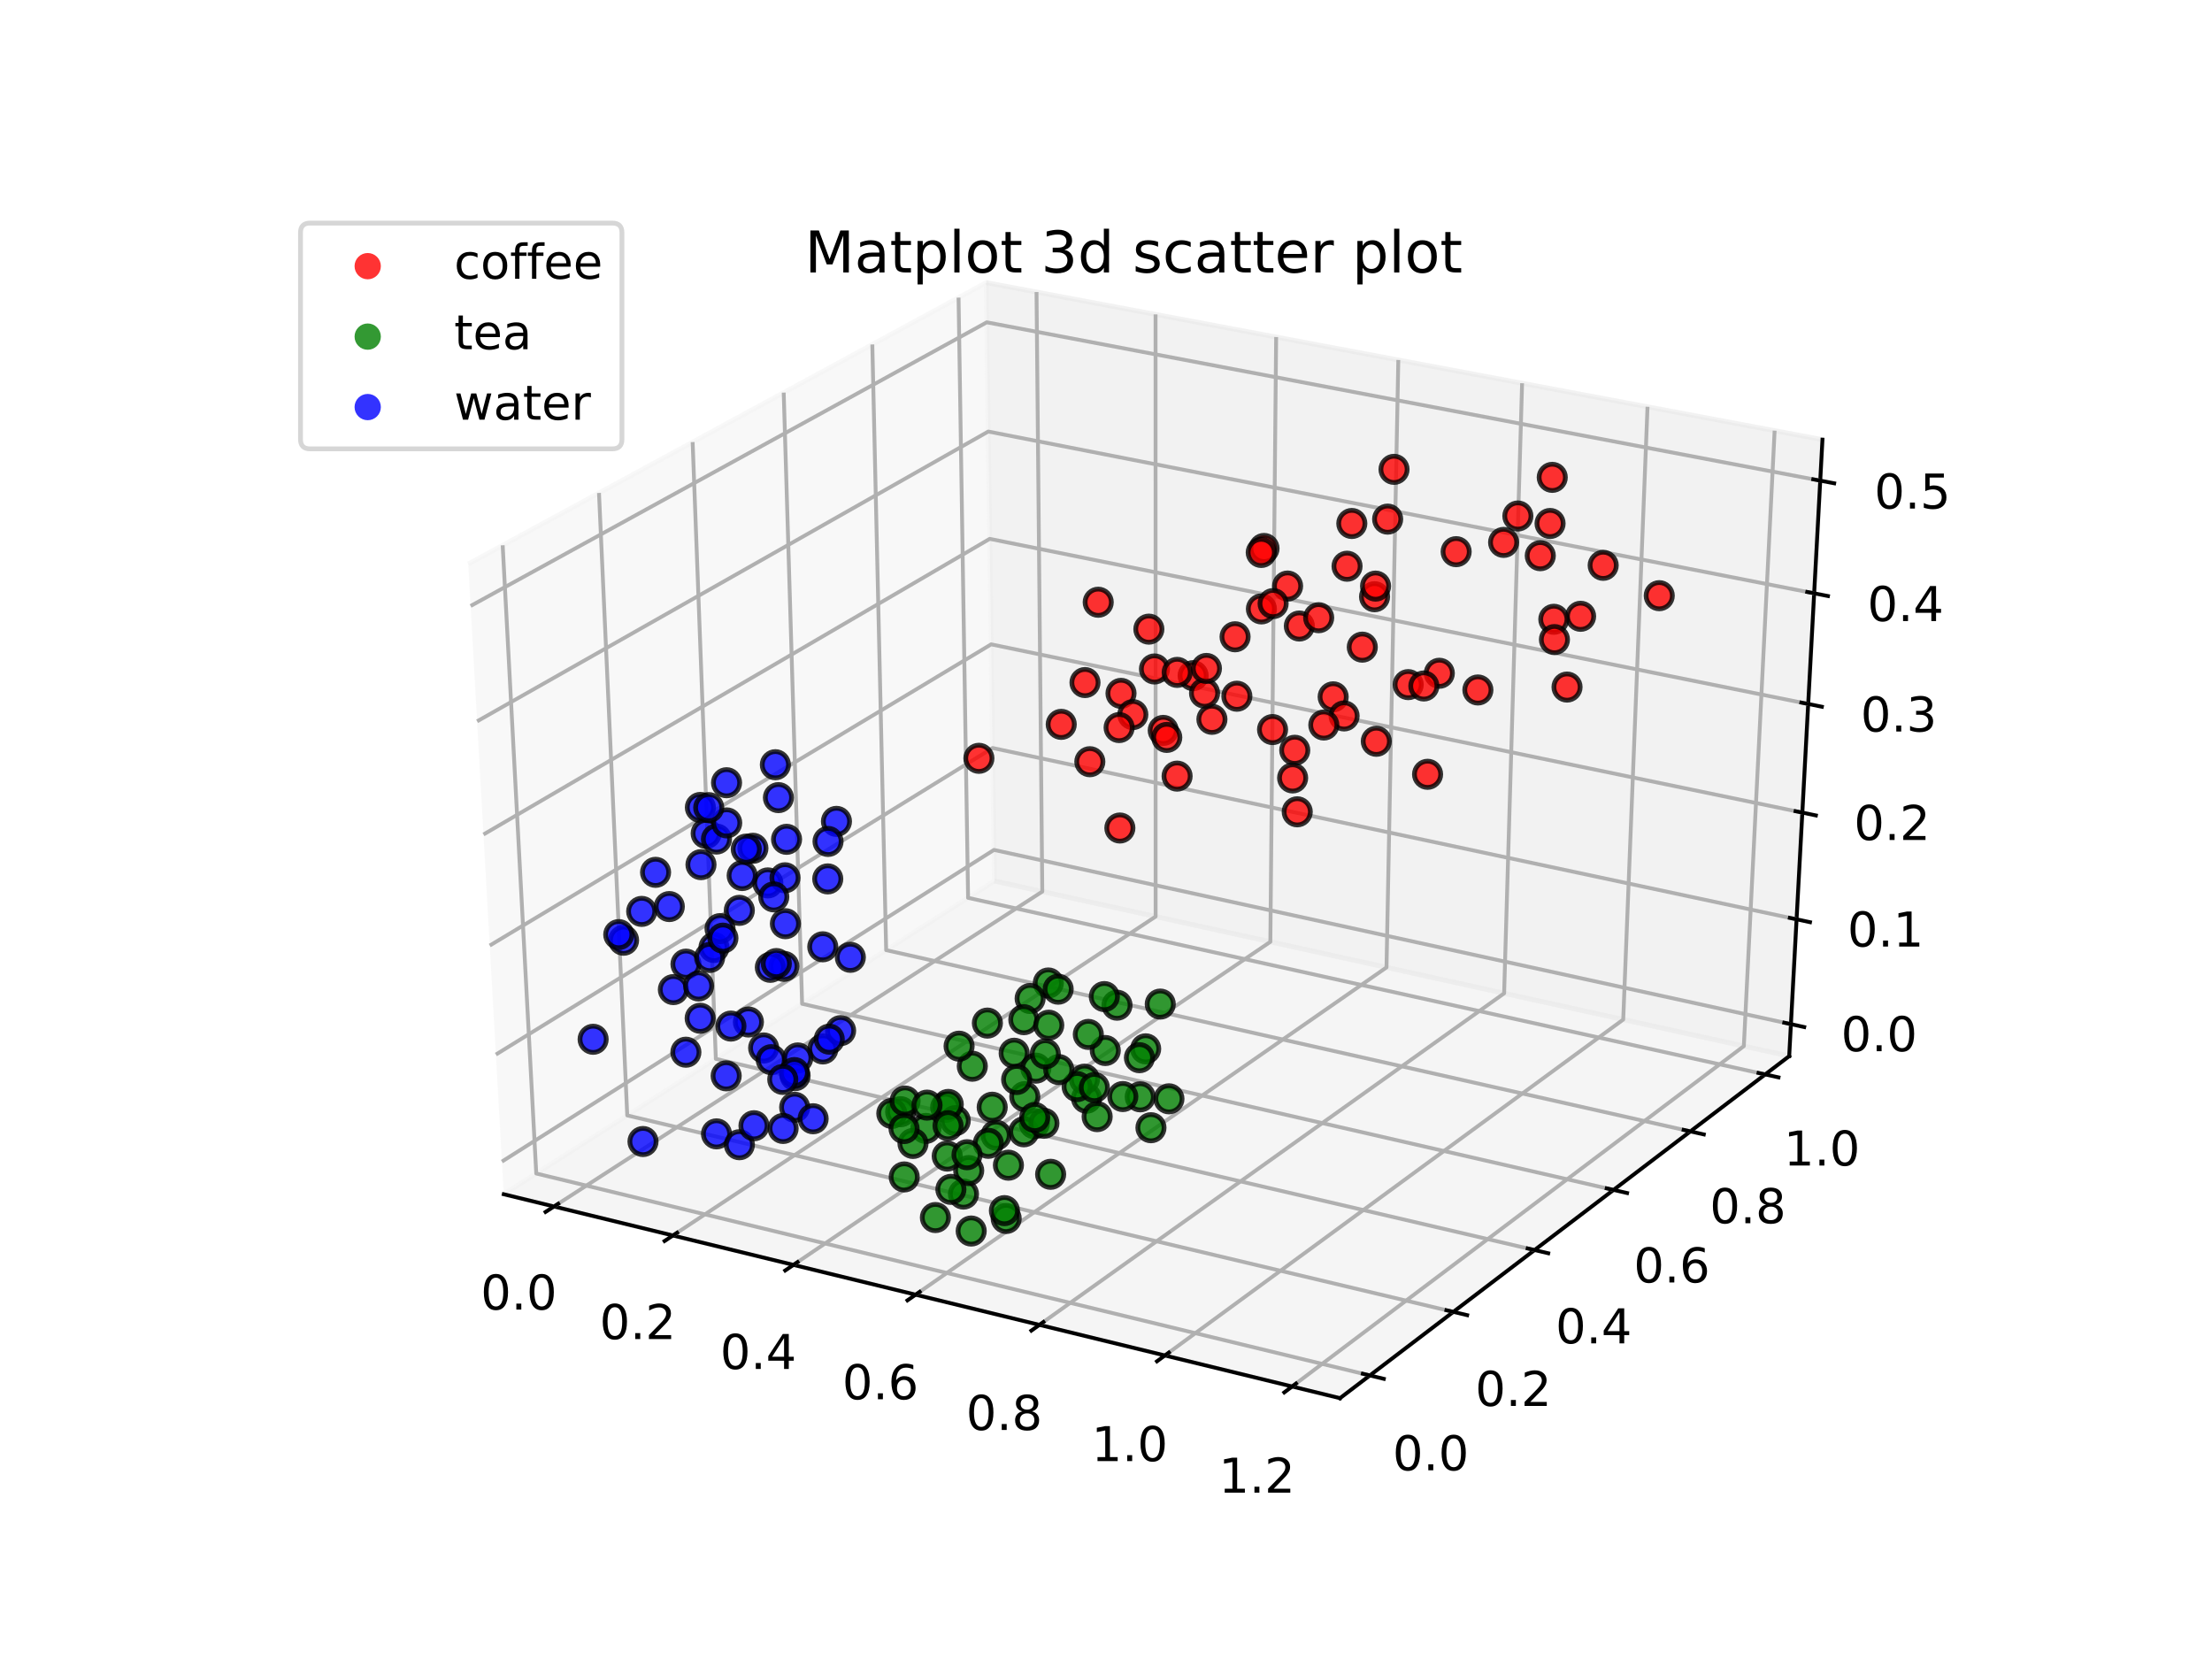 <?xml version="1.0" encoding="utf-8" standalone="no"?>
<!DOCTYPE svg PUBLIC "-//W3C//DTD SVG 1.1//EN"
  "http://www.w3.org/Graphics/SVG/1.1/DTD/svg11.dtd">
<!-- Created with matplotlib (http://matplotlib.org/) -->
<svg height="345.6pt" version="1.1" viewBox="0 0 460.8 345.6" width="460.8pt" xmlns="http://www.w3.org/2000/svg" xmlns:xlink="http://www.w3.org/1999/xlink">
 <defs>
  <style type="text/css">
*{stroke-linecap:butt;stroke-linejoin:round;}
  </style>
 </defs>
 <g id="figure_1">
  <g id="patch_1">
   <path d="M 0 345.6 
L 460.8 345.6 
L 460.8 0 
L 0 0 
z
" style="fill:#ffffff;"/>
  </g>
  <g id="patch_2">
   <path d="M 57.6 307.584 
L 414.72 307.584 
L 414.72 41.472 
L 57.6 41.472 
z
" style="fill:#ffffff;"/>
  </g>
  <g id="pane3d_1">
   <g id="patch_3">
    <path d="M 104.942 248.783 
L 207.151 183.538 
L 205.45 58.866 
L 97.541 117.487 
" style="fill:#f2f2f2;opacity:0.5;stroke:#f2f2f2;stroke-linejoin:miter;"/>
   </g>
  </g>
  <g id="pane3d_2">
   <g id="patch_4">
    <path d="M 207.151 183.538 
L 372.721 220.014 
L 379.649 91.583 
L 205.45 58.866 
" style="fill:#e6e6e6;opacity:0.5;stroke:#e6e6e6;stroke-linejoin:miter;"/>
   </g>
  </g>
  <g id="pane3d_3">
   <g id="patch_5">
    <path d="M 104.942 248.783 
L 279.144 291.265 
L 372.721 220.014 
L 207.151 183.538 
" style="fill:#ececec;opacity:0.5;stroke:#ececec;stroke-linejoin:miter;"/>
   </g>
  </g>
  <g id="axis3d_1">
   <g id="line2d_1">
    <path d="M 104.942 248.783 
L 279.144 291.265 
" style="fill:none;stroke:#000000;stroke-linecap:square;stroke-width:0.8;"/>
   </g>
   <g id="Line3DCollection_1">
    <path d="M 115.405 251.334 
L 217.128 185.736 
L 215.925 60.834 
" style="fill:none;stroke:#b0b0b0;stroke-width:0.8;"/>
    <path d="M 140.183 257.377 
L 240.736 190.937 
L 240.723 65.491 
" style="fill:none;stroke:#b0b0b0;stroke-width:0.8;"/>
    <path d="M 165.291 263.5 
L 264.636 196.202 
L 265.845 70.209 
" style="fill:none;stroke:#b0b0b0;stroke-width:0.8;"/>
    <path d="M 190.737 269.705 
L 288.834 201.533 
L 291.295 74.989 
" style="fill:none;stroke:#b0b0b0;stroke-width:0.8;"/>
    <path d="M 216.528 275.995 
L 313.336 206.931 
L 317.081 79.832 
" style="fill:none;stroke:#b0b0b0;stroke-width:0.8;"/>
    <path d="M 242.67 282.37 
L 338.147 212.397 
L 343.209 84.739 
" style="fill:none;stroke:#b0b0b0;stroke-width:0.8;"/>
    <path d="M 269.171 288.833 
L 363.272 217.932 
L 369.687 89.712 
" style="fill:none;stroke:#b0b0b0;stroke-width:0.8;"/>
   </g>
   <g id="xtick_1">
    <g id="line2d_2">
     <path d="M 116.282 250.769 
L 113.649 252.467 
" style="fill:none;stroke:#000000;stroke-linecap:square;stroke-width:0.8;"/>
    </g>
    <g id="text_1">
     <!-- 0.0 -->
     <defs>
      <path d="M 31.781 66.406 
Q 24.172 66.406 20.328 58.906 
Q 16.5 51.422 16.5 36.375 
Q 16.5 21.391 20.328 13.891 
Q 24.172 6.391 31.781 6.391 
Q 39.453 6.391 43.281 13.891 
Q 47.125 21.391 47.125 36.375 
Q 47.125 51.422 43.281 58.906 
Q 39.453 66.406 31.781 66.406 
z
M 31.781 74.219 
Q 44.047 74.219 50.516 64.516 
Q 56.984 54.828 56.984 36.375 
Q 56.984 17.969 50.516 8.266 
Q 44.047 -1.422 31.781 -1.422 
Q 19.531 -1.422 13.062 8.266 
Q 6.594 17.969 6.594 36.375 
Q 6.594 54.828 13.062 64.516 
Q 19.531 74.219 31.781 74.219 
z
" id="DejaVuSans-30"/>
      <path d="M 10.688 12.406 
L 21 12.406 
L 21 0 
L 10.688 0 
z
" id="DejaVuSans-2e"/>
     </defs>
     <g transform="translate(100.134 272.806)scale(0.1 -0.1)">
      <use xlink:href="#DejaVuSans-30"/>
      <use x="63.623" xlink:href="#DejaVuSans-2e"/>
      <use x="95.41" xlink:href="#DejaVuSans-30"/>
     </g>
    </g>
   </g>
   <g id="xtick_2">
    <g id="line2d_3">
     <path d="M 141.05 256.804 
L 138.446 258.524 
" style="fill:none;stroke:#000000;stroke-linecap:square;stroke-width:0.8;"/>
    </g>
    <g id="text_2">
     <!-- 0.2 -->
     <defs>
      <path d="M 19.188 8.297 
L 53.609 8.297 
L 53.609 0 
L 7.328 0 
L 7.328 8.297 
Q 12.938 14.109 22.625 23.891 
Q 32.328 33.688 34.812 36.531 
Q 39.547 41.844 41.422 45.531 
Q 43.312 49.219 43.312 52.781 
Q 43.312 58.594 39.234 62.25 
Q 35.156 65.922 28.609 65.922 
Q 23.969 65.922 18.812 64.312 
Q 13.672 62.703 7.812 59.422 
L 7.812 69.391 
Q 13.766 71.781 18.938 73 
Q 24.125 74.219 28.422 74.219 
Q 39.75 74.219 46.484 68.547 
Q 53.219 62.891 53.219 53.422 
Q 53.219 48.922 51.531 44.891 
Q 49.859 40.875 45.406 35.406 
Q 44.188 33.984 37.641 27.219 
Q 31.109 20.453 19.188 8.297 
z
" id="DejaVuSans-32"/>
     </defs>
     <g transform="translate(124.908 278.951)scale(0.1 -0.1)">
      <use xlink:href="#DejaVuSans-30"/>
      <use x="63.623" xlink:href="#DejaVuSans-2e"/>
      <use x="95.41" xlink:href="#DejaVuSans-32"/>
     </g>
    </g>
   </g>
   <g id="xtick_3">
    <g id="line2d_4">
     <path d="M 166.148 262.92 
L 163.575 264.663 
" style="fill:none;stroke:#000000;stroke-linecap:square;stroke-width:0.8;"/>
    </g>
    <g id="text_3">
     <!-- 0.4 -->
     <defs>
      <path d="M 37.797 64.312 
L 12.891 25.391 
L 37.797 25.391 
z
M 35.203 72.906 
L 47.609 72.906 
L 47.609 25.391 
L 58.016 25.391 
L 58.016 17.188 
L 47.609 17.188 
L 47.609 0 
L 37.797 0 
L 37.797 17.188 
L 4.891 17.188 
L 4.891 26.703 
z
" id="DejaVuSans-34"/>
     </defs>
     <g transform="translate(150.015 285.179)scale(0.1 -0.1)">
      <use xlink:href="#DejaVuSans-30"/>
      <use x="63.623" xlink:href="#DejaVuSans-2e"/>
      <use x="95.41" xlink:href="#DejaVuSans-34"/>
     </g>
    </g>
   </g>
   <g id="xtick_4">
    <g id="line2d_5">
     <path d="M 191.584 269.117 
L 189.041 270.884 
" style="fill:none;stroke:#000000;stroke-linecap:square;stroke-width:0.8;"/>
    </g>
    <g id="text_4">
     <!-- 0.6 -->
     <defs>
      <path d="M 33.016 40.375 
Q 26.375 40.375 22.484 35.828 
Q 18.609 31.297 18.609 23.391 
Q 18.609 15.531 22.484 10.953 
Q 26.375 6.391 33.016 6.391 
Q 39.656 6.391 43.531 10.953 
Q 47.406 15.531 47.406 23.391 
Q 47.406 31.297 43.531 35.828 
Q 39.656 40.375 33.016 40.375 
z
M 52.594 71.297 
L 52.594 62.312 
Q 48.875 64.062 45.094 64.984 
Q 41.312 65.922 37.594 65.922 
Q 27.828 65.922 22.672 59.328 
Q 17.531 52.734 16.797 39.406 
Q 19.672 43.656 24.016 45.922 
Q 28.375 48.188 33.594 48.188 
Q 44.578 48.188 50.953 41.516 
Q 57.328 34.859 57.328 23.391 
Q 57.328 12.156 50.688 5.359 
Q 44.047 -1.422 33.016 -1.422 
Q 20.359 -1.422 13.672 8.266 
Q 6.984 17.969 6.984 36.375 
Q 6.984 53.656 15.188 63.938 
Q 23.391 74.219 37.203 74.219 
Q 40.922 74.219 44.703 73.484 
Q 48.484 72.75 52.594 71.297 
z
" id="DejaVuSans-36"/>
     </defs>
     <g transform="translate(175.459 291.491)scale(0.1 -0.1)">
      <use xlink:href="#DejaVuSans-30"/>
      <use x="63.623" xlink:href="#DejaVuSans-2e"/>
      <use x="95.41" xlink:href="#DejaVuSans-36"/>
     </g>
    </g>
   </g>
   <g id="xtick_5">
    <g id="line2d_6">
     <path d="M 217.364 275.399 
L 214.853 277.189 
" style="fill:none;stroke:#000000;stroke-linecap:square;stroke-width:0.8;"/>
    </g>
    <g id="text_5">
     <!-- 0.8 -->
     <defs>
      <path d="M 31.781 34.625 
Q 24.75 34.625 20.719 30.859 
Q 16.703 27.094 16.703 20.516 
Q 16.703 13.922 20.719 10.156 
Q 24.75 6.391 31.781 6.391 
Q 38.812 6.391 42.859 10.172 
Q 46.922 13.969 46.922 20.516 
Q 46.922 27.094 42.891 30.859 
Q 38.875 34.625 31.781 34.625 
z
M 21.922 38.812 
Q 15.578 40.375 12.031 44.719 
Q 8.5 49.078 8.5 55.328 
Q 8.5 64.062 14.719 69.141 
Q 20.953 74.219 31.781 74.219 
Q 42.672 74.219 48.875 69.141 
Q 55.078 64.062 55.078 55.328 
Q 55.078 49.078 51.531 44.719 
Q 48 40.375 41.703 38.812 
Q 48.828 37.156 52.797 32.312 
Q 56.781 27.484 56.781 20.516 
Q 56.781 9.906 50.312 4.234 
Q 43.844 -1.422 31.781 -1.422 
Q 19.734 -1.422 13.25 4.234 
Q 6.781 9.906 6.781 20.516 
Q 6.781 27.484 10.781 32.312 
Q 14.797 37.156 21.922 38.812 
z
M 18.312 54.391 
Q 18.312 48.734 21.844 45.562 
Q 25.391 42.391 31.781 42.391 
Q 38.141 42.391 41.719 45.562 
Q 45.312 48.734 45.312 54.391 
Q 45.312 60.062 41.719 63.234 
Q 38.141 66.406 31.781 66.406 
Q 25.391 66.406 21.844 63.234 
Q 18.312 60.062 18.312 54.391 
z
" id="DejaVuSans-38"/>
     </defs>
     <g transform="translate(201.248 297.889)scale(0.1 -0.1)">
      <use xlink:href="#DejaVuSans-30"/>
      <use x="63.623" xlink:href="#DejaVuSans-2e"/>
      <use x="95.41" xlink:href="#DejaVuSans-38"/>
     </g>
    </g>
   </g>
   <g id="xtick_6">
    <g id="line2d_7">
     <path d="M 243.494 281.766 
L 241.018 283.581 
" style="fill:none;stroke:#000000;stroke-linecap:square;stroke-width:0.8;"/>
    </g>
    <g id="text_6">
     <!-- 1.0 -->
     <defs>
      <path d="M 12.406 8.297 
L 28.516 8.297 
L 28.516 63.922 
L 10.984 60.406 
L 10.984 69.391 
L 28.422 72.906 
L 38.281 72.906 
L 38.281 8.297 
L 54.391 8.297 
L 54.391 0 
L 12.406 0 
z
" id="DejaVuSans-31"/>
     </defs>
     <g transform="translate(227.39 304.374)scale(0.1 -0.1)">
      <use xlink:href="#DejaVuSans-31"/>
      <use x="63.623" xlink:href="#DejaVuSans-2e"/>
      <use x="95.41" xlink:href="#DejaVuSans-30"/>
     </g>
    </g>
   </g>
   <g id="xtick_7">
    <g id="line2d_8">
     <path d="M 269.984 288.22 
L 267.541 290.06 
" style="fill:none;stroke:#000000;stroke-linecap:square;stroke-width:0.8;"/>
    </g>
    <g id="text_7">
     <!-- 1.2 -->
     <g transform="translate(253.891 310.948)scale(0.1 -0.1)">
      <use xlink:href="#DejaVuSans-31"/>
      <use x="63.623" xlink:href="#DejaVuSans-2e"/>
      <use x="95.41" xlink:href="#DejaVuSans-32"/>
     </g>
    </g>
   </g>
  </g>
  <g id="axis3d_2">
   <g id="line2d_9">
    <path d="M 372.721 220.014 
L 279.144 291.265 
" style="fill:none;stroke:#000000;stroke-linecap:square;stroke-width:0.8;"/>
   </g>
   <g id="Line3DCollection_2">
    <path d="M 104.715 113.59 
L 111.712 244.461 
L 285.362 286.53 
" style="fill:none;stroke:#b0b0b0;stroke-width:0.8;"/>
    <path d="M 124.78 102.69 
L 130.667 232.361 
L 302.756 273.286 
" style="fill:none;stroke:#b0b0b0;stroke-width:0.8;"/>
    <path d="M 144.288 92.092 
L 149.121 220.581 
L 319.669 260.408 
" style="fill:none;stroke:#b0b0b0;stroke-width:0.8;"/>
    <path d="M 163.26 81.786 
L 167.095 209.108 
L 336.122 247.881 
" style="fill:none;stroke:#b0b0b0;stroke-width:0.8;"/>
    <path d="M 181.719 71.758 
L 184.605 197.93 
L 352.133 235.69 
" style="fill:none;stroke:#b0b0b0;stroke-width:0.8;"/>
    <path d="M 199.685 61.998 
L 201.671 187.036 
L 367.72 223.822 
" style="fill:none;stroke:#b0b0b0;stroke-width:0.8;"/>
   </g>
   <g id="xtick_8">
    <g id="line2d_10">
     <path d="M 283.908 286.178 
L 288.272 287.235 
" style="fill:none;stroke:#000000;stroke-linecap:square;stroke-width:0.8;"/>
    </g>
    <g id="text_8">
     <!-- 0.0 -->
     <g transform="translate(290.112 306.288)scale(0.1 -0.1)">
      <use xlink:href="#DejaVuSans-30"/>
      <use x="63.623" xlink:href="#DejaVuSans-2e"/>
      <use x="95.41" xlink:href="#DejaVuSans-30"/>
     </g>
    </g>
   </g>
   <g id="xtick_9">
    <g id="line2d_11">
     <path d="M 301.316 272.944 
L 305.638 273.972 
" style="fill:none;stroke:#000000;stroke-linecap:square;stroke-width:0.8;"/>
    </g>
    <g id="text_9">
     <!-- 0.2 -->
     <g transform="translate(307.319 292.881)scale(0.1 -0.1)">
      <use xlink:href="#DejaVuSans-30"/>
      <use x="63.623" xlink:href="#DejaVuSans-2e"/>
      <use x="95.41" xlink:href="#DejaVuSans-32"/>
     </g>
    </g>
   </g>
   <g id="xtick_10">
    <g id="line2d_12">
     <path d="M 318.244 260.075 
L 322.524 261.075 
" style="fill:none;stroke:#000000;stroke-linecap:square;stroke-width:0.8;"/>
    </g>
    <g id="text_10">
     <!-- 0.4 -->
     <g transform="translate(324.052 279.844)scale(0.1 -0.1)">
      <use xlink:href="#DejaVuSans-30"/>
      <use x="63.623" xlink:href="#DejaVuSans-2e"/>
      <use x="95.41" xlink:href="#DejaVuSans-34"/>
     </g>
    </g>
   </g>
   <g id="xtick_11">
    <g id="line2d_13">
     <path d="M 334.71 247.557 
L 338.95 248.529 
" style="fill:none;stroke:#000000;stroke-linecap:square;stroke-width:0.8;"/>
    </g>
    <g id="text_11">
     <!-- 0.6 -->
     <g transform="translate(340.329 267.161)scale(0.1 -0.1)">
      <use xlink:href="#DejaVuSans-30"/>
      <use x="63.623" xlink:href="#DejaVuSans-2e"/>
      <use x="95.41" xlink:href="#DejaVuSans-36"/>
     </g>
    </g>
   </g>
   <g id="xtick_12">
    <g id="line2d_14">
     <path d="M 350.735 235.375 
L 354.934 236.321 
" style="fill:none;stroke:#000000;stroke-linecap:square;stroke-width:0.8;"/>
    </g>
    <g id="text_12">
     <!-- 0.8 -->
     <g transform="translate(356.169 254.819)scale(0.1 -0.1)">
      <use xlink:href="#DejaVuSans-30"/>
      <use x="63.623" xlink:href="#DejaVuSans-2e"/>
      <use x="95.41" xlink:href="#DejaVuSans-38"/>
     </g>
    </g>
   </g>
   <g id="xtick_13">
    <g id="line2d_15">
     <path d="M 366.334 223.515 
L 370.494 224.437 
" style="fill:none;stroke:#000000;stroke-linecap:square;stroke-width:0.8;"/>
    </g>
    <g id="text_13">
     <!-- 1.0 -->
     <g transform="translate(371.589 242.804)scale(0.1 -0.1)">
      <use xlink:href="#DejaVuSans-31"/>
      <use x="63.623" xlink:href="#DejaVuSans-2e"/>
      <use x="95.41" xlink:href="#DejaVuSans-30"/>
     </g>
    </g>
   </g>
  </g>
  <g id="axis3d_3">
   <g id="line2d_16">
    <path d="M 372.721 220.014 
L 379.649 91.583 
" style="fill:none;stroke:#000000;stroke-linecap:square;stroke-width:0.8;"/>
   </g>
   <g id="Line3DCollection_3">
    <path d="M 373.081 213.348 
L 207.063 177.054 
L 104.558 241.979 
" style="fill:none;stroke:#b0b0b0;stroke-width:0.8;"/>
    <path d="M 374.259 191.511 
L 206.773 155.823 
L 103.302 219.683 
" style="fill:none;stroke:#b0b0b0;stroke-width:0.8;"/>
    <path d="M 375.458 169.282 
L 206.478 134.226 
L 102.022 196.973 
" style="fill:none;stroke:#b0b0b0;stroke-width:0.8;"/>
    <path d="M 376.678 146.649 
L 206.178 112.254 
L 100.717 173.837 
" style="fill:none;stroke:#b0b0b0;stroke-width:0.8;"/>
    <path d="M 377.922 123.601 
L 205.873 89.897 
L 99.389 150.262 
" style="fill:none;stroke:#b0b0b0;stroke-width:0.8;"/>
    <path d="M 379.188 100.127 
L 205.563 67.144 
L 98.034 126.236 
" style="fill:none;stroke:#b0b0b0;stroke-width:0.8;"/>
   </g>
   <g id="xtick_14">
    <g id="line2d_17">
     <path d="M 371.696 213.045 
L 375.854 213.954 
" style="fill:none;stroke:#000000;stroke-linecap:square;stroke-width:0.8;"/>
    </g>
    <g id="text_14">
     <!-- 0.0 -->
     <g transform="translate(383.51 218.986)scale(0.1 -0.1)">
      <use xlink:href="#DejaVuSans-30"/>
      <use x="63.623" xlink:href="#DejaVuSans-2e"/>
      <use x="95.41" xlink:href="#DejaVuSans-30"/>
     </g>
    </g>
   </g>
   <g id="xtick_15">
    <g id="line2d_18">
     <path d="M 372.861 191.213 
L 377.058 192.108 
" style="fill:none;stroke:#000000;stroke-linecap:square;stroke-width:0.8;"/>
    </g>
    <g id="text_15">
     <!-- 0.1 -->
     <g transform="translate(384.849 197.182)scale(0.1 -0.1)">
      <use xlink:href="#DejaVuSans-30"/>
      <use x="63.623" xlink:href="#DejaVuSans-2e"/>
      <use x="95.41" xlink:href="#DejaVuSans-31"/>
     </g>
    </g>
   </g>
   <g id="xtick_16">
    <g id="line2d_19">
     <path d="M 374.047 168.989 
L 378.283 169.868 
" style="fill:none;stroke:#000000;stroke-linecap:square;stroke-width:0.8;"/>
    </g>
    <g id="text_16">
     <!-- 0.2 -->
     <g transform="translate(386.212 174.986)scale(0.1 -0.1)">
      <use xlink:href="#DejaVuSans-30"/>
      <use x="63.623" xlink:href="#DejaVuSans-2e"/>
      <use x="95.41" xlink:href="#DejaVuSans-32"/>
     </g>
    </g>
   </g>
   <g id="xtick_17">
    <g id="line2d_20">
     <path d="M 375.254 146.362 
L 379.53 147.224 
" style="fill:none;stroke:#000000;stroke-linecap:square;stroke-width:0.8;"/>
    </g>
    <g id="text_17">
     <!-- 0.3 -->
     <defs>
      <path d="M 40.578 39.312 
Q 47.656 37.797 51.625 33 
Q 55.609 28.219 55.609 21.188 
Q 55.609 10.406 48.188 4.484 
Q 40.766 -1.422 27.094 -1.422 
Q 22.516 -1.422 17.656 -0.516 
Q 12.797 0.391 7.625 2.203 
L 7.625 11.719 
Q 11.719 9.328 16.594 8.109 
Q 21.484 6.891 26.812 6.891 
Q 36.078 6.891 40.938 10.547 
Q 45.797 14.203 45.797 21.188 
Q 45.797 27.641 41.281 31.266 
Q 36.766 34.906 28.719 34.906 
L 20.219 34.906 
L 20.219 43.016 
L 29.109 43.016 
Q 36.375 43.016 40.234 45.922 
Q 44.094 48.828 44.094 54.297 
Q 44.094 59.906 40.109 62.906 
Q 36.141 65.922 28.719 65.922 
Q 24.656 65.922 20.016 65.031 
Q 15.375 64.156 9.812 62.312 
L 9.812 71.094 
Q 15.438 72.656 20.344 73.438 
Q 25.25 74.219 29.594 74.219 
Q 40.828 74.219 47.359 69.109 
Q 53.906 64.016 53.906 55.328 
Q 53.906 49.266 50.438 45.094 
Q 46.969 40.922 40.578 39.312 
z
" id="DejaVuSans-33"/>
     </defs>
     <g transform="translate(387.599 152.388)scale(0.1 -0.1)">
      <use xlink:href="#DejaVuSans-30"/>
      <use x="63.623" xlink:href="#DejaVuSans-2e"/>
      <use x="95.41" xlink:href="#DejaVuSans-33"/>
     </g>
    </g>
   </g>
   <g id="xtick_18">
    <g id="line2d_21">
     <path d="M 376.484 123.319 
L 380.8 124.165 
" style="fill:none;stroke:#000000;stroke-linecap:square;stroke-width:0.8;"/>
    </g>
    <g id="text_18">
     <!-- 0.4 -->
     <g transform="translate(389.012 129.377)scale(0.1 -0.1)">
      <use xlink:href="#DejaVuSans-30"/>
      <use x="63.623" xlink:href="#DejaVuSans-2e"/>
      <use x="95.41" xlink:href="#DejaVuSans-34"/>
     </g>
    </g>
   </g>
   <g id="xtick_19">
    <g id="line2d_22">
     <path d="M 377.736 99.851 
L 382.094 100.679 
" style="fill:none;stroke:#000000;stroke-linecap:square;stroke-width:0.8;"/>
    </g>
    <g id="text_19">
     <!-- 0.5 -->
     <defs>
      <path d="M 10.797 72.906 
L 49.516 72.906 
L 49.516 64.594 
L 19.828 64.594 
L 19.828 46.734 
Q 21.969 47.469 24.109 47.828 
Q 26.266 48.188 28.422 48.188 
Q 40.625 48.188 47.75 41.5 
Q 54.891 34.812 54.891 23.391 
Q 54.891 11.625 47.562 5.094 
Q 40.234 -1.422 26.906 -1.422 
Q 22.312 -1.422 17.547 -0.641 
Q 12.797 0.141 7.719 1.703 
L 7.719 11.625 
Q 12.109 9.234 16.797 8.062 
Q 21.484 6.891 26.703 6.891 
Q 35.156 6.891 40.078 11.328 
Q 45.016 15.766 45.016 23.391 
Q 45.016 31 40.078 35.438 
Q 35.156 39.891 26.703 39.891 
Q 22.75 39.891 18.812 39.016 
Q 14.891 38.141 10.797 36.281 
z
" id="DejaVuSans-35"/>
     </defs>
     <g transform="translate(390.451 105.941)scale(0.1 -0.1)">
      <use xlink:href="#DejaVuSans-30"/>
      <use x="63.623" xlink:href="#DejaVuSans-2e"/>
      <use x="95.41" xlink:href="#DejaVuSans-35"/>
     </g>
    </g>
   </g>
  </g>
  <g id="axes_1">
   <g id="Path3DCollection_1">
    <defs>
     <path d="M 0 2.739 
C 0.726 2.739 1.423 2.45 1.936 1.936 
C 2.45 1.423 2.739 0.726 2.739 0 
C 2.739 -0.726 2.45 -1.423 1.936 -1.936 
C 1.423 -2.45 0.726 -2.739 0 -2.739 
C -0.726 -2.739 -1.423 -2.45 -1.936 -1.936 
C -2.45 -1.423 -2.739 -0.726 -2.739 0 
C -2.739 0.726 -2.45 1.423 -1.936 1.936 
C -1.423 2.45 -0.726 2.739 0 2.739 
z
" id="C0_0_ff0a1f7c64"/>
    </defs>
    <g clip-path="url(#pb57a72197d)">
     <use style="fill:#008000;fill-opacity:0.8;stroke:#000000;stroke-opacity:0.8;" x="230.25" xlink:href="#C0_0_ff0a1f7c64" y="218.843"/>
    </g>
    <g clip-path="url(#pb57a72197d)">
     <use style="fill:#008000;fill-opacity:0.8;stroke:#000000;stroke-opacity:0.8;" x="226.345" xlink:href="#C0_0_ff0a1f7c64" y="228.774"/>
    </g>
    <g clip-path="url(#pb57a72197d)">
     <use style="fill:#008000;fill-opacity:0.8;stroke:#000000;stroke-opacity:0.8;" x="218.384" xlink:href="#C0_0_ff0a1f7c64" y="204.774"/>
    </g>
    <g clip-path="url(#pb57a72197d)">
     <use style="fill:#008000;fill-opacity:0.8;stroke:#000000;stroke-opacity:0.8;" x="215.472" xlink:href="#C0_0_ff0a1f7c64" y="234.094"/>
    </g>
    <g clip-path="url(#pb57a72197d)">
     <use style="fill:#008000;fill-opacity:0.8;stroke:#000000;stroke-opacity:0.8;" x="200.708" xlink:href="#C0_0_ff0a1f7c64" y="248.75"/>
    </g>
    <g clip-path="url(#pb57a72197d)">
     <use style="fill:#008000;fill-opacity:0.8;stroke:#000000;stroke-opacity:0.8;" x="187.626" xlink:href="#C0_0_ff0a1f7c64" y="231.59"/>
    </g>
    <g clip-path="url(#pb57a72197d)">
     <use style="fill:#008000;fill-opacity:0.8;stroke:#000000;stroke-opacity:0.8;" x="239.766" xlink:href="#C0_0_ff0a1f7c64" y="234.923"/>
    </g>
    <g clip-path="url(#pb57a72197d)">
     <use style="fill:#008000;fill-opacity:0.8;stroke:#000000;stroke-opacity:0.8;" x="188.367" xlink:href="#C0_0_ff0a1f7c64" y="245.179"/>
    </g>
    <g clip-path="url(#pb57a72197d)">
     <use style="fill:#008000;fill-opacity:0.8;stroke:#000000;stroke-opacity:0.8;" x="202.317" xlink:href="#C0_0_ff0a1f7c64" y="256.445"/>
    </g>
    <g clip-path="url(#pb57a72197d)">
     <use style="fill:#008000;fill-opacity:0.8;stroke:#000000;stroke-opacity:0.8;" x="214.596" xlink:href="#C0_0_ff0a1f7c64" y="208.005"/>
    </g>
    <g clip-path="url(#pb57a72197d)">
     <use style="fill:#008000;fill-opacity:0.8;stroke:#000000;stroke-opacity:0.8;" x="197.001" xlink:href="#C0_0_ff0a1f7c64" y="230.675"/>
    </g>
    <g clip-path="url(#pb57a72197d)">
     <use style="fill:#008000;fill-opacity:0.8;stroke:#000000;stroke-opacity:0.8;" x="207.504" xlink:href="#C0_0_ff0a1f7c64" y="236.471"/>
    </g>
    <g clip-path="url(#pb57a72197d)">
     <use style="fill:#008000;fill-opacity:0.8;stroke:#000000;stroke-opacity:0.8;" x="225.913" xlink:href="#C0_0_ff0a1f7c64" y="224.811"/>
    </g>
    <g clip-path="url(#pb57a72197d)">
     <use style="fill:#008000;fill-opacity:0.8;stroke:#000000;stroke-opacity:0.8;" x="213.287" xlink:href="#C0_0_ff0a1f7c64" y="235.773"/>
    </g>
    <g clip-path="url(#pb57a72197d)">
     <use style="fill:#008000;fill-opacity:0.8;stroke:#000000;stroke-opacity:0.8;" x="218.866" xlink:href="#C0_0_ff0a1f7c64" y="244.629"/>
    </g>
    <g clip-path="url(#pb57a72197d)">
     <use style="fill:#008000;fill-opacity:0.8;stroke:#000000;stroke-opacity:0.8;" x="213.281" xlink:href="#C0_0_ff0a1f7c64" y="212.418"/>
    </g>
    <g clip-path="url(#pb57a72197d)">
     <use style="fill:#008000;fill-opacity:0.8;stroke:#000000;stroke-opacity:0.8;" x="210.074" xlink:href="#C0_0_ff0a1f7c64" y="242.731"/>
    </g>
    <g clip-path="url(#pb57a72197d)">
     <use style="fill:#008000;fill-opacity:0.8;stroke:#000000;stroke-opacity:0.8;" x="232.694" xlink:href="#C0_0_ff0a1f7c64" y="209.4"/>
    </g>
    <g clip-path="url(#pb57a72197d)">
     <use style="fill:#008000;fill-opacity:0.8;stroke:#000000;stroke-opacity:0.8;" x="206.694" xlink:href="#C0_0_ff0a1f7c64" y="230.656"/>
    </g>
    <g clip-path="url(#pb57a72197d)">
     <use style="fill:#008000;fill-opacity:0.8;stroke:#000000;stroke-opacity:0.8;" x="205.884" xlink:href="#C0_0_ff0a1f7c64" y="238.175"/>
    </g>
    <g clip-path="url(#pb57a72197d)">
     <use style="fill:#008000;fill-opacity:0.8;stroke:#000000;stroke-opacity:0.8;" x="230.051" xlink:href="#C0_0_ff0a1f7c64" y="207.607"/>
    </g>
    <g clip-path="url(#pb57a72197d)">
     <use style="fill:#008000;fill-opacity:0.8;stroke:#000000;stroke-opacity:0.8;" x="192.872" xlink:href="#C0_0_ff0a1f7c64" y="235.072"/>
    </g>
    <g clip-path="url(#pb57a72197d)">
     <use style="fill:#008000;fill-opacity:0.8;stroke:#000000;stroke-opacity:0.8;" x="237.531" xlink:href="#C0_0_ff0a1f7c64" y="228.49"/>
    </g>
    <g clip-path="url(#pb57a72197d)">
     <use style="fill:#008000;fill-opacity:0.8;stroke:#000000;stroke-opacity:0.8;" x="201.8" xlink:href="#C0_0_ff0a1f7c64" y="243.853"/>
    </g>
    <g clip-path="url(#pb57a72197d)">
     <use style="fill:#008000;fill-opacity:0.8;stroke:#000000;stroke-opacity:0.8;" x="211.272" xlink:href="#C0_0_ff0a1f7c64" y="219.411"/>
    </g>
    <g clip-path="url(#pb57a72197d)">
     <use style="fill:#008000;fill-opacity:0.8;stroke:#000000;stroke-opacity:0.8;" x="215.791" xlink:href="#C0_0_ff0a1f7c64" y="222.517"/>
    </g>
    <g clip-path="url(#pb57a72197d)">
     <use style="fill:#008000;fill-opacity:0.8;stroke:#000000;stroke-opacity:0.8;" x="238.663" xlink:href="#C0_0_ff0a1f7c64" y="218.491"/>
    </g>
    <g clip-path="url(#pb57a72197d)">
     <use style="fill:#008000;fill-opacity:0.8;stroke:#000000;stroke-opacity:0.8;" x="197.323" xlink:href="#C0_0_ff0a1f7c64" y="240.829"/>
    </g>
    <g clip-path="url(#pb57a72197d)">
     <use style="fill:#008000;fill-opacity:0.8;stroke:#000000;stroke-opacity:0.8;" x="190.193" xlink:href="#C0_0_ff0a1f7c64" y="238.202"/>
    </g>
    <g clip-path="url(#pb57a72197d)">
     <use style="fill:#008000;fill-opacity:0.8;stroke:#000000;stroke-opacity:0.8;" x="201.449" xlink:href="#C0_0_ff0a1f7c64" y="240.551"/>
    </g>
    <g clip-path="url(#pb57a72197d)">
     <use style="fill:#008000;fill-opacity:0.8;stroke:#000000;stroke-opacity:0.8;" x="185.779" xlink:href="#C0_0_ff0a1f7c64" y="231.947"/>
    </g>
    <g clip-path="url(#pb57a72197d)">
     <use style="fill:#008000;fill-opacity:0.8;stroke:#000000;stroke-opacity:0.8;" x="224.389" xlink:href="#C0_0_ff0a1f7c64" y="226.362"/>
    </g>
    <g clip-path="url(#pb57a72197d)">
     <use style="fill:#008000;fill-opacity:0.8;stroke:#000000;stroke-opacity:0.8;" x="220.555" xlink:href="#C0_0_ff0a1f7c64" y="222.814"/>
    </g>
    <g clip-path="url(#pb57a72197d)">
     <use style="fill:#008000;fill-opacity:0.8;stroke:#000000;stroke-opacity:0.8;" x="209.607" xlink:href="#C0_0_ff0a1f7c64" y="253.832"/>
    </g>
    <g clip-path="url(#pb57a72197d)">
     <use style="fill:#008000;fill-opacity:0.8;stroke:#000000;stroke-opacity:0.8;" x="226.717" xlink:href="#C0_0_ff0a1f7c64" y="215.488"/>
    </g>
    <g clip-path="url(#pb57a72197d)">
     <use style="fill:#008000;fill-opacity:0.8;stroke:#000000;stroke-opacity:0.8;" x="227.975" xlink:href="#C0_0_ff0a1f7c64" y="226.551"/>
    </g>
    <g clip-path="url(#pb57a72197d)">
     <use style="fill:#008000;fill-opacity:0.8;stroke:#000000;stroke-opacity:0.8;" x="237.366" xlink:href="#C0_0_ff0a1f7c64" y="220.336"/>
    </g>
    <g clip-path="url(#pb57a72197d)">
     <use style="fill:#008000;fill-opacity:0.8;stroke:#000000;stroke-opacity:0.8;" x="198.997" xlink:href="#C0_0_ff0a1f7c64" y="233.457"/>
    </g>
    <g clip-path="url(#pb57a72197d)">
     <use style="fill:#008000;fill-opacity:0.8;stroke:#000000;stroke-opacity:0.8;" x="209.236" xlink:href="#C0_0_ff0a1f7c64" y="252.197"/>
    </g>
    <g clip-path="url(#pb57a72197d)">
     <use style="fill:#008000;fill-opacity:0.8;stroke:#000000;stroke-opacity:0.8;" x="202.55" xlink:href="#C0_0_ff0a1f7c64" y="222.113"/>
    </g>
    <g clip-path="url(#pb57a72197d)">
     <use style="fill:#008000;fill-opacity:0.8;stroke:#000000;stroke-opacity:0.8;" x="197.538" xlink:href="#C0_0_ff0a1f7c64" y="230.07"/>
    </g>
    <g clip-path="url(#pb57a72197d)">
     <use style="fill:#008000;fill-opacity:0.8;stroke:#000000;stroke-opacity:0.8;" x="241.703" xlink:href="#C0_0_ff0a1f7c64" y="209.168"/>
    </g>
    <g clip-path="url(#pb57a72197d)">
     <use style="fill:#008000;fill-opacity:0.8;stroke:#000000;stroke-opacity:0.8;" x="217.466" xlink:href="#C0_0_ff0a1f7c64" y="233.998"/>
    </g>
    <g clip-path="url(#pb57a72197d)">
     <use style="fill:#008000;fill-opacity:0.8;stroke:#000000;stroke-opacity:0.8;" x="243.511" xlink:href="#C0_0_ff0a1f7c64" y="228.903"/>
    </g>
    <g clip-path="url(#pb57a72197d)">
     <use style="fill:#008000;fill-opacity:0.8;stroke:#000000;stroke-opacity:0.8;" x="205.692" xlink:href="#C0_0_ff0a1f7c64" y="213.129"/>
    </g>
    <g clip-path="url(#pb57a72197d)">
     <use style="fill:#008000;fill-opacity:0.8;stroke:#000000;stroke-opacity:0.8;" x="220.435" xlink:href="#C0_0_ff0a1f7c64" y="206.065"/>
    </g>
    <g clip-path="url(#pb57a72197d)">
     <use style="fill:#008000;fill-opacity:0.8;stroke:#000000;stroke-opacity:0.8;" x="199.796" xlink:href="#C0_0_ff0a1f7c64" y="217.939"/>
    </g>
    <g clip-path="url(#pb57a72197d)">
     <use style="fill:#008000;fill-opacity:0.8;stroke:#000000;stroke-opacity:0.8;" x="197.494" xlink:href="#C0_0_ff0a1f7c64" y="234.509"/>
    </g>
    <g clip-path="url(#pb57a72197d)">
     <use style="fill:#008000;fill-opacity:0.8;stroke:#000000;stroke-opacity:0.8;" x="228.556" xlink:href="#C0_0_ff0a1f7c64" y="232.614"/>
    </g>
    <g clip-path="url(#pb57a72197d)">
     <use style="fill:#008000;fill-opacity:0.8;stroke:#000000;stroke-opacity:0.8;" x="217.756" xlink:href="#C0_0_ff0a1f7c64" y="219.537"/>
    </g>
    <g clip-path="url(#pb57a72197d)">
     <use style="fill:#008000;fill-opacity:0.8;stroke:#000000;stroke-opacity:0.8;" x="188.541" xlink:href="#C0_0_ff0a1f7c64" y="229.368"/>
    </g>
    <g clip-path="url(#pb57a72197d)">
     <use style="fill:#008000;fill-opacity:0.8;stroke:#000000;stroke-opacity:0.8;" x="213.483" xlink:href="#C0_0_ff0a1f7c64" y="228.448"/>
    </g>
    <g clip-path="url(#pb57a72197d)">
     <use style="fill:#008000;fill-opacity:0.8;stroke:#000000;stroke-opacity:0.8;" x="233.901" xlink:href="#C0_0_ff0a1f7c64" y="228.433"/>
    </g>
    <g clip-path="url(#pb57a72197d)">
     <use style="fill:#008000;fill-opacity:0.8;stroke:#000000;stroke-opacity:0.8;" x="215.554" xlink:href="#C0_0_ff0a1f7c64" y="232.794"/>
    </g>
    <g clip-path="url(#pb57a72197d)">
     <use style="fill:#008000;fill-opacity:0.8;stroke:#000000;stroke-opacity:0.8;" x="188.329" xlink:href="#C0_0_ff0a1f7c64" y="235.101"/>
    </g>
    <g clip-path="url(#pb57a72197d)">
     <use style="fill:#008000;fill-opacity:0.8;stroke:#000000;stroke-opacity:0.8;" x="218.475" xlink:href="#C0_0_ff0a1f7c64" y="213.569"/>
    </g>
    <g clip-path="url(#pb57a72197d)">
     <use style="fill:#008000;fill-opacity:0.8;stroke:#000000;stroke-opacity:0.8;" x="198.087" xlink:href="#C0_0_ff0a1f7c64" y="247.768"/>
    </g>
    <g clip-path="url(#pb57a72197d)">
     <use style="fill:#008000;fill-opacity:0.8;stroke:#000000;stroke-opacity:0.8;" x="211.785" xlink:href="#C0_0_ff0a1f7c64" y="224.881"/>
    </g>
    <g clip-path="url(#pb57a72197d)">
     <use style="fill:#008000;fill-opacity:0.8;stroke:#000000;stroke-opacity:0.8;" x="193.113" xlink:href="#C0_0_ff0a1f7c64" y="230.217"/>
    </g>
    <g clip-path="url(#pb57a72197d)">
     <use style="fill:#008000;fill-opacity:0.8;stroke:#000000;stroke-opacity:0.8;" x="194.86" xlink:href="#C0_0_ff0a1f7c64" y="253.637"/>
    </g>
   </g>
   <g id="Path3DCollection_2">
    <defs>
     <path d="M 0 2.739 
C 0.726 2.739 1.423 2.45 1.936 1.936 
C 2.45 1.423 2.739 0.726 2.739 0 
C 2.739 -0.726 2.45 -1.423 1.936 -1.936 
C 1.423 -2.45 0.726 -2.739 0 -2.739 
C -0.726 -2.739 -1.423 -2.45 -1.936 -1.936 
C -2.45 -1.423 -2.739 -0.726 -2.739 0 
C -2.739 0.726 -2.45 1.423 -1.936 1.936 
C -1.423 2.45 -0.726 2.739 0 2.739 
z
" id="C1_0_3e77b15cff"/>
    </defs>
    <g clip-path="url(#pb57a72197d)">
     <use style="fill:#0000ff;fill-opacity:0.8;stroke:#000000;stroke-opacity:0.8;" x="159.952" xlink:href="#C1_0_3e77b15cff" y="183.926"/>
    </g>
    <g clip-path="url(#pb57a72197d)">
     <use style="fill:#0000ff;fill-opacity:0.8;stroke:#000000;stroke-opacity:0.8;" x="149.261" xlink:href="#C1_0_3e77b15cff" y="236.207"/>
    </g>
    <g clip-path="url(#pb57a72197d)">
     <use style="fill:#0000ff;fill-opacity:0.8;stroke:#000000;stroke-opacity:0.8;" x="146.027" xlink:href="#C1_0_3e77b15cff" y="180.12"/>
    </g>
    <g clip-path="url(#pb57a72197d)">
     <use style="fill:#0000ff;fill-opacity:0.8;stroke:#000000;stroke-opacity:0.8;" x="162.163" xlink:href="#C1_0_3e77b15cff" y="166.159"/>
    </g>
    <g clip-path="url(#pb57a72197d)">
     <use style="fill:#0000ff;fill-opacity:0.8;stroke:#000000;stroke-opacity:0.8;" x="133.673" xlink:href="#C1_0_3e77b15cff" y="189.861"/>
    </g>
    <g clip-path="url(#pb57a72197d)">
     <use style="fill:#0000ff;fill-opacity:0.8;stroke:#000000;stroke-opacity:0.8;" x="165.546" xlink:href="#C1_0_3e77b15cff" y="230.665"/>
    </g>
    <g clip-path="url(#pb57a72197d)">
     <use style="fill:#0000ff;fill-opacity:0.8;stroke:#000000;stroke-opacity:0.8;" x="142.903" xlink:href="#C1_0_3e77b15cff" y="200.85"/>
    </g>
    <g clip-path="url(#pb57a72197d)">
     <use style="fill:#0000ff;fill-opacity:0.8;stroke:#000000;stroke-opacity:0.8;" x="145.9" xlink:href="#C1_0_3e77b15cff" y="168.205"/>
    </g>
    <g clip-path="url(#pb57a72197d)">
     <use style="fill:#0000ff;fill-opacity:0.8;stroke:#000000;stroke-opacity:0.8;" x="163.136" xlink:href="#C1_0_3e77b15cff" y="235.078"/>
    </g>
    <g clip-path="url(#pb57a72197d)">
     <use style="fill:#0000ff;fill-opacity:0.8;stroke:#000000;stroke-opacity:0.8;" x="148.737" xlink:href="#C1_0_3e77b15cff" y="197.38"/>
    </g>
    <g clip-path="url(#pb57a72197d)">
     <use style="fill:#0000ff;fill-opacity:0.8;stroke:#000000;stroke-opacity:0.8;" x="123.56" xlink:href="#C1_0_3e77b15cff" y="216.502"/>
    </g>
    <g clip-path="url(#pb57a72197d)">
     <use style="fill:#0000ff;fill-opacity:0.8;stroke:#000000;stroke-opacity:0.8;" x="159.084" xlink:href="#C1_0_3e77b15cff" y="218.309"/>
    </g>
    <g clip-path="url(#pb57a72197d)">
     <use style="fill:#0000ff;fill-opacity:0.8;stroke:#000000;stroke-opacity:0.8;" x="154.609" xlink:href="#C1_0_3e77b15cff" y="182.393"/>
    </g>
    <g clip-path="url(#pb57a72197d)">
     <use style="fill:#0000ff;fill-opacity:0.8;stroke:#000000;stroke-opacity:0.8;" x="147.11" xlink:href="#C1_0_3e77b15cff" y="173.623"/>
    </g>
    <g clip-path="url(#pb57a72197d)">
     <use style="fill:#0000ff;fill-opacity:0.8;stroke:#000000;stroke-opacity:0.8;" x="163.303" xlink:href="#C1_0_3e77b15cff" y="201.305"/>
    </g>
    <g clip-path="url(#pb57a72197d)">
     <use style="fill:#0000ff;fill-opacity:0.8;stroke:#000000;stroke-opacity:0.8;" x="133.948" xlink:href="#C1_0_3e77b15cff" y="237.8"/>
    </g>
    <g clip-path="url(#pb57a72197d)">
     <use style="fill:#0000ff;fill-opacity:0.8;stroke:#000000;stroke-opacity:0.8;" x="174.249" xlink:href="#C1_0_3e77b15cff" y="171.108"/>
    </g>
    <g clip-path="url(#pb57a72197d)">
     <use style="fill:#0000ff;fill-opacity:0.8;stroke:#000000;stroke-opacity:0.8;" x="163.534" xlink:href="#C1_0_3e77b15cff" y="182.86"/>
    </g>
    <g clip-path="url(#pb57a72197d)">
     <use style="fill:#0000ff;fill-opacity:0.8;stroke:#000000;stroke-opacity:0.8;" x="129.903" xlink:href="#C1_0_3e77b15cff" y="195.866"/>
    </g>
    <g clip-path="url(#pb57a72197d)">
     <use style="fill:#0000ff;fill-opacity:0.8;stroke:#000000;stroke-opacity:0.8;" x="140.276" xlink:href="#C1_0_3e77b15cff" y="206.151"/>
    </g>
    <g clip-path="url(#pb57a72197d)">
     <use style="fill:#0000ff;fill-opacity:0.8;stroke:#000000;stroke-opacity:0.8;" x="145.859" xlink:href="#C1_0_3e77b15cff" y="212.122"/>
    </g>
    <g clip-path="url(#pb57a72197d)">
     <use style="fill:#0000ff;fill-opacity:0.8;stroke:#000000;stroke-opacity:0.8;" x="154.029" xlink:href="#C1_0_3e77b15cff" y="238.465"/>
    </g>
    <g clip-path="url(#pb57a72197d)">
     <use style="fill:#0000ff;fill-opacity:0.8;stroke:#000000;stroke-opacity:0.8;" x="172.436" xlink:href="#C1_0_3e77b15cff" y="183.091"/>
    </g>
    <g clip-path="url(#pb57a72197d)">
     <use style="fill:#0000ff;fill-opacity:0.8;stroke:#000000;stroke-opacity:0.8;" x="151.278" xlink:href="#C1_0_3e77b15cff" y="224.116"/>
    </g>
    <g clip-path="url(#pb57a72197d)">
     <use style="fill:#0000ff;fill-opacity:0.8;stroke:#000000;stroke-opacity:0.8;" x="171.423" xlink:href="#C1_0_3e77b15cff" y="218.514"/>
    </g>
    <g clip-path="url(#pb57a72197d)">
     <use style="fill:#0000ff;fill-opacity:0.8;stroke:#000000;stroke-opacity:0.8;" x="160.661" xlink:href="#C1_0_3e77b15cff" y="220.747"/>
    </g>
    <g clip-path="url(#pb57a72197d)">
     <use style="fill:#0000ff;fill-opacity:0.8;stroke:#000000;stroke-opacity:0.8;" x="175.114" xlink:href="#C1_0_3e77b15cff" y="214.703"/>
    </g>
    <g clip-path="url(#pb57a72197d)">
     <use style="fill:#0000ff;fill-opacity:0.8;stroke:#000000;stroke-opacity:0.8;" x="149.253" xlink:href="#C1_0_3e77b15cff" y="174.789"/>
    </g>
    <g clip-path="url(#pb57a72197d)">
     <use style="fill:#0000ff;fill-opacity:0.8;stroke:#000000;stroke-opacity:0.8;" x="172.748" xlink:href="#C1_0_3e77b15cff" y="216.479"/>
    </g>
    <g clip-path="url(#pb57a72197d)">
     <use style="fill:#0000ff;fill-opacity:0.8;stroke:#000000;stroke-opacity:0.8;" x="157.068" xlink:href="#C1_0_3e77b15cff" y="234.511"/>
    </g>
    <g clip-path="url(#pb57a72197d)">
     <use style="fill:#0000ff;fill-opacity:0.8;stroke:#000000;stroke-opacity:0.8;" x="154.015" xlink:href="#C1_0_3e77b15cff" y="189.644"/>
    </g>
    <g clip-path="url(#pb57a72197d)">
     <use style="fill:#0000ff;fill-opacity:0.8;stroke:#000000;stroke-opacity:0.8;" x="166.194" xlink:href="#C1_0_3e77b15cff" y="220.389"/>
    </g>
    <g clip-path="url(#pb57a72197d)">
     <use style="fill:#0000ff;fill-opacity:0.8;stroke:#000000;stroke-opacity:0.8;" x="160.476" xlink:href="#C1_0_3e77b15cff" y="201.513"/>
    </g>
    <g clip-path="url(#pb57a72197d)">
     <use style="fill:#0000ff;fill-opacity:0.8;stroke:#000000;stroke-opacity:0.8;" x="155.909" xlink:href="#C1_0_3e77b15cff" y="212.904"/>
    </g>
    <g clip-path="url(#pb57a72197d)">
     <use style="fill:#0000ff;fill-opacity:0.8;stroke:#000000;stroke-opacity:0.8;" x="161.522" xlink:href="#C1_0_3e77b15cff" y="159.305"/>
    </g>
    <g clip-path="url(#pb57a72197d)">
     <use style="fill:#0000ff;fill-opacity:0.8;stroke:#000000;stroke-opacity:0.8;" x="156.845" xlink:href="#C1_0_3e77b15cff" y="176.715"/>
    </g>
    <g clip-path="url(#pb57a72197d)">
     <use style="fill:#0000ff;fill-opacity:0.8;stroke:#000000;stroke-opacity:0.8;" x="145.527" xlink:href="#C1_0_3e77b15cff" y="205.395"/>
    </g>
    <g clip-path="url(#pb57a72197d)">
     <use style="fill:#0000ff;fill-opacity:0.8;stroke:#000000;stroke-opacity:0.8;" x="177.141" xlink:href="#C1_0_3e77b15cff" y="199.423"/>
    </g>
    <g clip-path="url(#pb57a72197d)">
     <use style="fill:#0000ff;fill-opacity:0.8;stroke:#000000;stroke-opacity:0.8;" x="151.386" xlink:href="#C1_0_3e77b15cff" y="171.427"/>
    </g>
    <g clip-path="url(#pb57a72197d)">
     <use style="fill:#0000ff;fill-opacity:0.8;stroke:#000000;stroke-opacity:0.8;" x="165.632" xlink:href="#C1_0_3e77b15cff" y="224.079"/>
    </g>
    <g clip-path="url(#pb57a72197d)">
     <use style="fill:#0000ff;fill-opacity:0.8;stroke:#000000;stroke-opacity:0.8;" x="172.495" xlink:href="#C1_0_3e77b15cff" y="175.285"/>
    </g>
    <g clip-path="url(#pb57a72197d)">
     <use style="fill:#0000ff;fill-opacity:0.8;stroke:#000000;stroke-opacity:0.8;" x="152.263" xlink:href="#C1_0_3e77b15cff" y="213.753"/>
    </g>
    <g clip-path="url(#pb57a72197d)">
     <use style="fill:#0000ff;fill-opacity:0.8;stroke:#000000;stroke-opacity:0.8;" x="161.193" xlink:href="#C1_0_3e77b15cff" y="186.835"/>
    </g>
    <g clip-path="url(#pb57a72197d)">
     <use style="fill:#0000ff;fill-opacity:0.8;stroke:#000000;stroke-opacity:0.8;" x="142.882" xlink:href="#C1_0_3e77b15cff" y="219.193"/>
    </g>
    <g clip-path="url(#pb57a72197d)">
     <use style="fill:#0000ff;fill-opacity:0.8;stroke:#000000;stroke-opacity:0.8;" x="147.828" xlink:href="#C1_0_3e77b15cff" y="199.463"/>
    </g>
    <g clip-path="url(#pb57a72197d)">
     <use style="fill:#0000ff;fill-opacity:0.8;stroke:#000000;stroke-opacity:0.8;" x="163.616" xlink:href="#C1_0_3e77b15cff" y="192.422"/>
    </g>
    <g clip-path="url(#pb57a72197d)">
     <use style="fill:#0000ff;fill-opacity:0.8;stroke:#000000;stroke-opacity:0.8;" x="139.43" xlink:href="#C1_0_3e77b15cff" y="188.854"/>
    </g>
    <g clip-path="url(#pb57a72197d)">
     <use style="fill:#0000ff;fill-opacity:0.8;stroke:#000000;stroke-opacity:0.8;" x="163.855" xlink:href="#C1_0_3e77b15cff" y="174.845"/>
    </g>
    <g clip-path="url(#pb57a72197d)">
     <use style="fill:#0000ff;fill-opacity:0.8;stroke:#000000;stroke-opacity:0.8;" x="161.725" xlink:href="#C1_0_3e77b15cff" y="200.727"/>
    </g>
    <g clip-path="url(#pb57a72197d)">
     <use style="fill:#0000ff;fill-opacity:0.8;stroke:#000000;stroke-opacity:0.8;" x="155.464" xlink:href="#C1_0_3e77b15cff" y="176.883"/>
    </g>
    <g clip-path="url(#pb57a72197d)">
     <use style="fill:#0000ff;fill-opacity:0.8;stroke:#000000;stroke-opacity:0.8;" x="149.998" xlink:href="#C1_0_3e77b15cff" y="193.447"/>
    </g>
    <g clip-path="url(#pb57a72197d)">
     <use style="fill:#0000ff;fill-opacity:0.8;stroke:#000000;stroke-opacity:0.8;" x="165.47" xlink:href="#C1_0_3e77b15cff" y="223.432"/>
    </g>
    <g clip-path="url(#pb57a72197d)">
     <use style="fill:#0000ff;fill-opacity:0.8;stroke:#000000;stroke-opacity:0.8;" x="171.399" xlink:href="#C1_0_3e77b15cff" y="197.237"/>
    </g>
    <g clip-path="url(#pb57a72197d)">
     <use style="fill:#0000ff;fill-opacity:0.8;stroke:#000000;stroke-opacity:0.8;" x="151.352" xlink:href="#C1_0_3e77b15cff" y="163.056"/>
    </g>
    <g clip-path="url(#pb57a72197d)">
     <use style="fill:#0000ff;fill-opacity:0.8;stroke:#000000;stroke-opacity:0.8;" x="128.897" xlink:href="#C1_0_3e77b15cff" y="194.695"/>
    </g>
    <g clip-path="url(#pb57a72197d)">
     <use style="fill:#0000ff;fill-opacity:0.8;stroke:#000000;stroke-opacity:0.8;" x="147.639" xlink:href="#C1_0_3e77b15cff" y="168.243"/>
    </g>
    <g clip-path="url(#pb57a72197d)">
     <use style="fill:#0000ff;fill-opacity:0.8;stroke:#000000;stroke-opacity:0.8;" x="169.387" xlink:href="#C1_0_3e77b15cff" y="233.057"/>
    </g>
    <g clip-path="url(#pb57a72197d)">
     <use style="fill:#0000ff;fill-opacity:0.8;stroke:#000000;stroke-opacity:0.8;" x="163.065" xlink:href="#C1_0_3e77b15cff" y="224.859"/>
    </g>
    <g clip-path="url(#pb57a72197d)">
     <use style="fill:#0000ff;fill-opacity:0.8;stroke:#000000;stroke-opacity:0.8;" x="150.597" xlink:href="#C1_0_3e77b15cff" y="195.433"/>
    </g>
    <g clip-path="url(#pb57a72197d)">
     <use style="fill:#0000ff;fill-opacity:0.8;stroke:#000000;stroke-opacity:0.8;" x="136.568" xlink:href="#C1_0_3e77b15cff" y="181.722"/>
    </g>
   </g>
   <g id="Path3DCollection_3">
    <defs>
     <path d="M 0 2.739 
C 0.726 2.739 1.423 2.45 1.936 1.936 
C 2.45 1.423 2.739 0.726 2.739 0 
C 2.739 -0.726 2.45 -1.423 1.936 -1.936 
C 1.423 -2.45 0.726 -2.739 0 -2.739 
C -0.726 -2.739 -1.423 -2.45 -1.936 -1.936 
C -2.45 -1.423 -2.739 -0.726 -2.739 0 
C -2.739 0.726 -2.45 1.423 -1.936 1.936 
C -1.423 2.45 -0.726 2.739 0 2.739 
z
" id="C2_0_9f2017c253"/>
    </defs>
    <g clip-path="url(#pb57a72197d)">
     <use style="fill:#ff0000;fill-opacity:0.8;stroke:#000000;stroke-opacity:0.8;" x="248.551" xlink:href="#C2_0_9f2017c253" y="140.747"/>
    </g>
    <g clip-path="url(#pb57a72197d)">
     <use style="fill:#ff0000;fill-opacity:0.8;stroke:#000000;stroke-opacity:0.8;" x="293.352" xlink:href="#C2_0_9f2017c253" y="142.619"/>
    </g>
    <g clip-path="url(#pb57a72197d)">
     <use style="fill:#ff0000;fill-opacity:0.8;stroke:#000000;stroke-opacity:0.8;" x="297.39" xlink:href="#C2_0_9f2017c253" y="161.3"/>
    </g>
    <g clip-path="url(#pb57a72197d)">
     <use style="fill:#ff0000;fill-opacity:0.8;stroke:#000000;stroke-opacity:0.8;" x="252.466" xlink:href="#C2_0_9f2017c253" y="149.846"/>
    </g>
    <g clip-path="url(#pb57a72197d)">
     <use style="fill:#ff0000;fill-opacity:0.8;stroke:#000000;stroke-opacity:0.8;" x="320.87" xlink:href="#C2_0_9f2017c253" y="115.762"/>
    </g>
    <g clip-path="url(#pb57a72197d)">
     <use style="fill:#ff0000;fill-opacity:0.8;stroke:#000000;stroke-opacity:0.8;" x="313.231" xlink:href="#C2_0_9f2017c253" y="112.991"/>
    </g>
    <g clip-path="url(#pb57a72197d)">
     <use style="fill:#ff0000;fill-opacity:0.8;stroke:#000000;stroke-opacity:0.8;" x="283.789" xlink:href="#C2_0_9f2017c253" y="134.812"/>
    </g>
    <g clip-path="url(#pb57a72197d)">
     <use style="fill:#ff0000;fill-opacity:0.8;stroke:#000000;stroke-opacity:0.8;" x="227.031" xlink:href="#C2_0_9f2017c253" y="158.679"/>
    </g>
    <g clip-path="url(#pb57a72197d)">
     <use style="fill:#ff0000;fill-opacity:0.8;stroke:#000000;stroke-opacity:0.8;" x="245.211" xlink:href="#C2_0_9f2017c253" y="161.681"/>
    </g>
    <g clip-path="url(#pb57a72197d)">
     <use style="fill:#ff0000;fill-opacity:0.8;stroke:#000000;stroke-opacity:0.8;" x="221.076" xlink:href="#C2_0_9f2017c253" y="150.897"/>
    </g>
    <g clip-path="url(#pb57a72197d)">
     <use style="fill:#ff0000;fill-opacity:0.8;stroke:#000000;stroke-opacity:0.8;" x="262.776" xlink:href="#C2_0_9f2017c253" y="126.848"/>
    </g>
    <g clip-path="url(#pb57a72197d)">
     <use style="fill:#ff0000;fill-opacity:0.8;stroke:#000000;stroke-opacity:0.8;" x="329.268" xlink:href="#C2_0_9f2017c253" y="128.385"/>
    </g>
    <g clip-path="url(#pb57a72197d)">
     <use style="fill:#ff0000;fill-opacity:0.8;stroke:#000000;stroke-opacity:0.8;" x="257.289" xlink:href="#C2_0_9f2017c253" y="132.652"/>
    </g>
    <g clip-path="url(#pb57a72197d)">
     <use style="fill:#ff0000;fill-opacity:0.8;stroke:#000000;stroke-opacity:0.8;" x="269.719" xlink:href="#C2_0_9f2017c253" y="156.296"/>
    </g>
    <g clip-path="url(#pb57a72197d)">
     <use style="fill:#ff0000;fill-opacity:0.8;stroke:#000000;stroke-opacity:0.8;" x="240.498" xlink:href="#C2_0_9f2017c253" y="139.36"/>
    </g>
    <g clip-path="url(#pb57a72197d)">
     <use style="fill:#ff0000;fill-opacity:0.8;stroke:#000000;stroke-opacity:0.8;" x="307.871" xlink:href="#C2_0_9f2017c253" y="143.734"/>
    </g>
    <g clip-path="url(#pb57a72197d)">
     <use style="fill:#ff0000;fill-opacity:0.8;stroke:#000000;stroke-opacity:0.8;" x="233.527" xlink:href="#C2_0_9f2017c253" y="144.443"/>
    </g>
    <g clip-path="url(#pb57a72197d)">
     <use style="fill:#ff0000;fill-opacity:0.8;stroke:#000000;stroke-opacity:0.8;" x="286.344" xlink:href="#C2_0_9f2017c253" y="124.311"/>
    </g>
    <g clip-path="url(#pb57a72197d)">
     <use style="fill:#ff0000;fill-opacity:0.8;stroke:#000000;stroke-opacity:0.8;" x="265.095" xlink:href="#C2_0_9f2017c253" y="151.981"/>
    </g>
    <g clip-path="url(#pb57a72197d)">
     <use style="fill:#ff0000;fill-opacity:0.8;stroke:#000000;stroke-opacity:0.8;" x="277.723" xlink:href="#C2_0_9f2017c253" y="145.163"/>
    </g>
    <g clip-path="url(#pb57a72197d)">
     <use style="fill:#ff0000;fill-opacity:0.8;stroke:#000000;stroke-opacity:0.8;" x="263.317" xlink:href="#C2_0_9f2017c253" y="114.255"/>
    </g>
    <g clip-path="url(#pb57a72197d)">
     <use style="fill:#ff0000;fill-opacity:0.8;stroke:#000000;stroke-opacity:0.8;" x="286.555" xlink:href="#C2_0_9f2017c253" y="122.097"/>
    </g>
    <g clip-path="url(#pb57a72197d)">
     <use style="fill:#ff0000;fill-opacity:0.8;stroke:#000000;stroke-opacity:0.8;" x="270.676" xlink:href="#C2_0_9f2017c253" y="130.412"/>
    </g>
    <g clip-path="url(#pb57a72197d)">
     <use style="fill:#ff0000;fill-opacity:0.8;stroke:#000000;stroke-opacity:0.8;" x="281.608" xlink:href="#C2_0_9f2017c253" y="109.052"/>
    </g>
    <g clip-path="url(#pb57a72197d)">
     <use style="fill:#ff0000;fill-opacity:0.8;stroke:#000000;stroke-opacity:0.8;" x="268.227" xlink:href="#C2_0_9f2017c253" y="122.085"/>
    </g>
    <g clip-path="url(#pb57a72197d)">
     <use style="fill:#ff0000;fill-opacity:0.8;stroke:#000000;stroke-opacity:0.8;" x="228.779" xlink:href="#C2_0_9f2017c253" y="125.456"/>
    </g>
    <g clip-path="url(#pb57a72197d)">
     <use style="fill:#ff0000;fill-opacity:0.8;stroke:#000000;stroke-opacity:0.8;" x="303.343" xlink:href="#C2_0_9f2017c253" y="114.923"/>
    </g>
    <g clip-path="url(#pb57a72197d)">
     <use style="fill:#ff0000;fill-opacity:0.8;stroke:#000000;stroke-opacity:0.8;" x="242.324" xlink:href="#C2_0_9f2017c253" y="152.156"/>
    </g>
    <g clip-path="url(#pb57a72197d)">
     <use style="fill:#ff0000;fill-opacity:0.8;stroke:#000000;stroke-opacity:0.8;" x="269.279" xlink:href="#C2_0_9f2017c253" y="162.059"/>
    </g>
    <g clip-path="url(#pb57a72197d)">
     <use style="fill:#ff0000;fill-opacity:0.8;stroke:#000000;stroke-opacity:0.8;" x="323.362" xlink:href="#C2_0_9f2017c253" y="99.443"/>
    </g>
    <g clip-path="url(#pb57a72197d)">
     <use style="fill:#ff0000;fill-opacity:0.8;stroke:#000000;stroke-opacity:0.8;" x="235.986" xlink:href="#C2_0_9f2017c253" y="148.862"/>
    </g>
    <g clip-path="url(#pb57a72197d)">
     <use style="fill:#ff0000;fill-opacity:0.8;stroke:#000000;stroke-opacity:0.8;" x="262.74" xlink:href="#C2_0_9f2017c253" y="115.088"/>
    </g>
    <g clip-path="url(#pb57a72197d)">
     <use style="fill:#ff0000;fill-opacity:0.8;stroke:#000000;stroke-opacity:0.8;" x="250.93" xlink:href="#C2_0_9f2017c253" y="144.392"/>
    </g>
    <g clip-path="url(#pb57a72197d)">
     <use style="fill:#ff0000;fill-opacity:0.8;stroke:#000000;stroke-opacity:0.8;" x="279.998" xlink:href="#C2_0_9f2017c253" y="149.143"/>
    </g>
    <g clip-path="url(#pb57a72197d)">
     <use style="fill:#ff0000;fill-opacity:0.8;stroke:#000000;stroke-opacity:0.8;" x="323.69" xlink:href="#C2_0_9f2017c253" y="129.01"/>
    </g>
    <g clip-path="url(#pb57a72197d)">
     <use style="fill:#ff0000;fill-opacity:0.8;stroke:#000000;stroke-opacity:0.8;" x="245.229" xlink:href="#C2_0_9f2017c253" y="140.071"/>
    </g>
    <g clip-path="url(#pb57a72197d)">
     <use style="fill:#ff0000;fill-opacity:0.8;stroke:#000000;stroke-opacity:0.8;" x="316.199" xlink:href="#C2_0_9f2017c253" y="107.493"/>
    </g>
    <g clip-path="url(#pb57a72197d)">
     <use style="fill:#ff0000;fill-opacity:0.8;stroke:#000000;stroke-opacity:0.8;" x="333.973" xlink:href="#C2_0_9f2017c253" y="117.767"/>
    </g>
    <g clip-path="url(#pb57a72197d)">
     <use style="fill:#ff0000;fill-opacity:0.8;stroke:#000000;stroke-opacity:0.8;" x="286.708" xlink:href="#C2_0_9f2017c253" y="154.422"/>
    </g>
    <g clip-path="url(#pb57a72197d)">
     <use style="fill:#ff0000;fill-opacity:0.8;stroke:#000000;stroke-opacity:0.8;" x="265.214" xlink:href="#C2_0_9f2017c253" y="125.734"/>
    </g>
    <g clip-path="url(#pb57a72197d)">
     <use style="fill:#ff0000;fill-opacity:0.8;stroke:#000000;stroke-opacity:0.8;" x="233.288" xlink:href="#C2_0_9f2017c253" y="172.491"/>
    </g>
    <g clip-path="url(#pb57a72197d)">
     <use style="fill:#ff0000;fill-opacity:0.8;stroke:#000000;stroke-opacity:0.8;" x="226.024" xlink:href="#C2_0_9f2017c253" y="142.19"/>
    </g>
    <g clip-path="url(#pb57a72197d)">
     <use style="fill:#ff0000;fill-opacity:0.8;stroke:#000000;stroke-opacity:0.8;" x="257.661" xlink:href="#C2_0_9f2017c253" y="145.035"/>
    </g>
    <g clip-path="url(#pb57a72197d)">
     <use style="fill:#ff0000;fill-opacity:0.8;stroke:#000000;stroke-opacity:0.8;" x="251.32" xlink:href="#C2_0_9f2017c253" y="139.248"/>
    </g>
    <g clip-path="url(#pb57a72197d)">
     <use style="fill:#ff0000;fill-opacity:0.8;stroke:#000000;stroke-opacity:0.8;" x="326.441" xlink:href="#C2_0_9f2017c253" y="143.128"/>
    </g>
    <g clip-path="url(#pb57a72197d)">
     <use style="fill:#ff0000;fill-opacity:0.8;stroke:#000000;stroke-opacity:0.8;" x="270.238" xlink:href="#C2_0_9f2017c253" y="169.115"/>
    </g>
    <g clip-path="url(#pb57a72197d)">
     <use style="fill:#ff0000;fill-opacity:0.8;stroke:#000000;stroke-opacity:0.8;" x="203.919" xlink:href="#C2_0_9f2017c253" y="157.97"/>
    </g>
    <g clip-path="url(#pb57a72197d)">
     <use style="fill:#ff0000;fill-opacity:0.8;stroke:#000000;stroke-opacity:0.8;" x="280.615" xlink:href="#C2_0_9f2017c253" y="117.954"/>
    </g>
    <g clip-path="url(#pb57a72197d)">
     <use style="fill:#ff0000;fill-opacity:0.8;stroke:#000000;stroke-opacity:0.8;" x="323.818" xlink:href="#C2_0_9f2017c253" y="133.239"/>
    </g>
    <g clip-path="url(#pb57a72197d)">
     <use style="fill:#ff0000;fill-opacity:0.8;stroke:#000000;stroke-opacity:0.8;" x="274.703" xlink:href="#C2_0_9f2017c253" y="128.678"/>
    </g>
    <g clip-path="url(#pb57a72197d)">
     <use style="fill:#ff0000;fill-opacity:0.8;stroke:#000000;stroke-opacity:0.8;" x="322.908" xlink:href="#C2_0_9f2017c253" y="109.051"/>
    </g>
    <g clip-path="url(#pb57a72197d)">
     <use style="fill:#ff0000;fill-opacity:0.8;stroke:#000000;stroke-opacity:0.8;" x="299.835" xlink:href="#C2_0_9f2017c253" y="140.254"/>
    </g>
    <g clip-path="url(#pb57a72197d)">
     <use style="fill:#ff0000;fill-opacity:0.8;stroke:#000000;stroke-opacity:0.8;" x="233.134" xlink:href="#C2_0_9f2017c253" y="151.564"/>
    </g>
    <g clip-path="url(#pb57a72197d)">
     <use style="fill:#ff0000;fill-opacity:0.8;stroke:#000000;stroke-opacity:0.8;" x="345.651" xlink:href="#C2_0_9f2017c253" y="124.093"/>
    </g>
    <g clip-path="url(#pb57a72197d)">
     <use style="fill:#ff0000;fill-opacity:0.8;stroke:#000000;stroke-opacity:0.8;" x="275.775" xlink:href="#C2_0_9f2017c253" y="151.033"/>
    </g>
    <g clip-path="url(#pb57a72197d)">
     <use style="fill:#ff0000;fill-opacity:0.8;stroke:#000000;stroke-opacity:0.8;" x="243.059" xlink:href="#C2_0_9f2017c253" y="153.616"/>
    </g>
    <g clip-path="url(#pb57a72197d)">
     <use style="fill:#ff0000;fill-opacity:0.8;stroke:#000000;stroke-opacity:0.8;" x="289.071" xlink:href="#C2_0_9f2017c253" y="108.142"/>
    </g>
    <g clip-path="url(#pb57a72197d)">
     <use style="fill:#ff0000;fill-opacity:0.8;stroke:#000000;stroke-opacity:0.8;" x="239.328" xlink:href="#C2_0_9f2017c253" y="131.06"/>
    </g>
    <g clip-path="url(#pb57a72197d)">
     <use style="fill:#ff0000;fill-opacity:0.8;stroke:#000000;stroke-opacity:0.8;" x="290.401" xlink:href="#C2_0_9f2017c253" y="97.775"/>
    </g>
    <g clip-path="url(#pb57a72197d)">
     <use style="fill:#ff0000;fill-opacity:0.8;stroke:#000000;stroke-opacity:0.8;" x="296.613" xlink:href="#C2_0_9f2017c253" y="142.901"/>
    </g>
   </g>
   <g id="text_20">
    <!-- Matplot 3d scatter plot -->
    <defs>
     <path d="M 9.812 72.906 
L 24.516 72.906 
L 43.109 23.297 
L 61.812 72.906 
L 76.516 72.906 
L 76.516 0 
L 66.891 0 
L 66.891 64.016 
L 48.094 14.016 
L 38.188 14.016 
L 19.391 64.016 
L 19.391 0 
L 9.812 0 
z
" id="DejaVuSans-4d"/>
     <path d="M 34.281 27.484 
Q 23.391 27.484 19.188 25 
Q 14.984 22.516 14.984 16.5 
Q 14.984 11.719 18.141 8.906 
Q 21.297 6.109 26.703 6.109 
Q 34.188 6.109 38.703 11.406 
Q 43.219 16.703 43.219 25.484 
L 43.219 27.484 
z
M 52.203 31.203 
L 52.203 0 
L 43.219 0 
L 43.219 8.297 
Q 40.141 3.328 35.547 0.953 
Q 30.953 -1.422 24.312 -1.422 
Q 15.922 -1.422 10.953 3.297 
Q 6 8.016 6 15.922 
Q 6 25.141 12.172 29.828 
Q 18.359 34.516 30.609 34.516 
L 43.219 34.516 
L 43.219 35.406 
Q 43.219 41.609 39.141 45 
Q 35.062 48.391 27.688 48.391 
Q 23 48.391 18.547 47.266 
Q 14.109 46.141 10.016 43.891 
L 10.016 52.203 
Q 14.938 54.109 19.578 55.047 
Q 24.219 56 28.609 56 
Q 40.484 56 46.344 49.844 
Q 52.203 43.703 52.203 31.203 
z
" id="DejaVuSans-61"/>
     <path d="M 18.312 70.219 
L 18.312 54.688 
L 36.812 54.688 
L 36.812 47.703 
L 18.312 47.703 
L 18.312 18.016 
Q 18.312 11.328 20.141 9.422 
Q 21.969 7.516 27.594 7.516 
L 36.812 7.516 
L 36.812 0 
L 27.594 0 
Q 17.188 0 13.234 3.875 
Q 9.281 7.766 9.281 18.016 
L 9.281 47.703 
L 2.688 47.703 
L 2.688 54.688 
L 9.281 54.688 
L 9.281 70.219 
z
" id="DejaVuSans-74"/>
     <path d="M 18.109 8.203 
L 18.109 -20.797 
L 9.078 -20.797 
L 9.078 54.688 
L 18.109 54.688 
L 18.109 46.391 
Q 20.953 51.266 25.266 53.625 
Q 29.594 56 35.594 56 
Q 45.562 56 51.781 48.094 
Q 58.016 40.188 58.016 27.297 
Q 58.016 14.406 51.781 6.484 
Q 45.562 -1.422 35.594 -1.422 
Q 29.594 -1.422 25.266 0.953 
Q 20.953 3.328 18.109 8.203 
z
M 48.688 27.297 
Q 48.688 37.203 44.609 42.844 
Q 40.531 48.484 33.406 48.484 
Q 26.266 48.484 22.188 42.844 
Q 18.109 37.203 18.109 27.297 
Q 18.109 17.391 22.188 11.75 
Q 26.266 6.109 33.406 6.109 
Q 40.531 6.109 44.609 11.75 
Q 48.688 17.391 48.688 27.297 
z
" id="DejaVuSans-70"/>
     <path d="M 9.422 75.984 
L 18.406 75.984 
L 18.406 0 
L 9.422 0 
z
" id="DejaVuSans-6c"/>
     <path d="M 30.609 48.391 
Q 23.391 48.391 19.188 42.75 
Q 14.984 37.109 14.984 27.297 
Q 14.984 17.484 19.156 11.844 
Q 23.344 6.203 30.609 6.203 
Q 37.797 6.203 41.984 11.859 
Q 46.188 17.531 46.188 27.297 
Q 46.188 37.016 41.984 42.703 
Q 37.797 48.391 30.609 48.391 
z
M 30.609 56 
Q 42.328 56 49.016 48.375 
Q 55.719 40.766 55.719 27.297 
Q 55.719 13.875 49.016 6.219 
Q 42.328 -1.422 30.609 -1.422 
Q 18.844 -1.422 12.172 6.219 
Q 5.516 13.875 5.516 27.297 
Q 5.516 40.766 12.172 48.375 
Q 18.844 56 30.609 56 
z
" id="DejaVuSans-6f"/>
     <path id="DejaVuSans-20"/>
     <path d="M 45.406 46.391 
L 45.406 75.984 
L 54.391 75.984 
L 54.391 0 
L 45.406 0 
L 45.406 8.203 
Q 42.578 3.328 38.25 0.953 
Q 33.938 -1.422 27.875 -1.422 
Q 17.969 -1.422 11.734 6.484 
Q 5.516 14.406 5.516 27.297 
Q 5.516 40.188 11.734 48.094 
Q 17.969 56 27.875 56 
Q 33.938 56 38.25 53.625 
Q 42.578 51.266 45.406 46.391 
z
M 14.797 27.297 
Q 14.797 17.391 18.875 11.75 
Q 22.953 6.109 30.078 6.109 
Q 37.203 6.109 41.297 11.75 
Q 45.406 17.391 45.406 27.297 
Q 45.406 37.203 41.297 42.844 
Q 37.203 48.484 30.078 48.484 
Q 22.953 48.484 18.875 42.844 
Q 14.797 37.203 14.797 27.297 
z
" id="DejaVuSans-64"/>
     <path d="M 44.281 53.078 
L 44.281 44.578 
Q 40.484 46.531 36.375 47.5 
Q 32.281 48.484 27.875 48.484 
Q 21.188 48.484 17.844 46.438 
Q 14.5 44.391 14.5 40.281 
Q 14.5 37.156 16.891 35.375 
Q 19.281 33.594 26.516 31.984 
L 29.594 31.297 
Q 39.156 29.25 43.188 25.516 
Q 47.219 21.781 47.219 15.094 
Q 47.219 7.469 41.188 3.016 
Q 35.156 -1.422 24.609 -1.422 
Q 20.219 -1.422 15.453 -0.562 
Q 10.688 0.297 5.422 2 
L 5.422 11.281 
Q 10.406 8.688 15.234 7.391 
Q 20.062 6.109 24.812 6.109 
Q 31.156 6.109 34.562 8.281 
Q 37.984 10.453 37.984 14.406 
Q 37.984 18.062 35.516 20.016 
Q 33.062 21.969 24.703 23.781 
L 21.578 24.516 
Q 13.234 26.266 9.516 29.906 
Q 5.812 33.547 5.812 39.891 
Q 5.812 47.609 11.281 51.797 
Q 16.75 56 26.812 56 
Q 31.781 56 36.172 55.266 
Q 40.578 54.547 44.281 53.078 
z
" id="DejaVuSans-73"/>
     <path d="M 48.781 52.594 
L 48.781 44.188 
Q 44.969 46.297 41.141 47.344 
Q 37.312 48.391 33.406 48.391 
Q 24.656 48.391 19.812 42.844 
Q 14.984 37.312 14.984 27.297 
Q 14.984 17.281 19.812 11.734 
Q 24.656 6.203 33.406 6.203 
Q 37.312 6.203 41.141 7.25 
Q 44.969 8.297 48.781 10.406 
L 48.781 2.094 
Q 45.016 0.344 40.984 -0.531 
Q 36.969 -1.422 32.422 -1.422 
Q 20.062 -1.422 12.781 6.344 
Q 5.516 14.109 5.516 27.297 
Q 5.516 40.672 12.859 48.328 
Q 20.219 56 33.016 56 
Q 37.156 56 41.109 55.141 
Q 45.062 54.297 48.781 52.594 
z
" id="DejaVuSans-63"/>
     <path d="M 56.203 29.594 
L 56.203 25.203 
L 14.891 25.203 
Q 15.484 15.922 20.484 11.062 
Q 25.484 6.203 34.422 6.203 
Q 39.594 6.203 44.453 7.469 
Q 49.312 8.734 54.109 11.281 
L 54.109 2.781 
Q 49.266 0.734 44.188 -0.344 
Q 39.109 -1.422 33.891 -1.422 
Q 20.797 -1.422 13.156 6.188 
Q 5.516 13.812 5.516 26.812 
Q 5.516 40.234 12.766 48.109 
Q 20.016 56 32.328 56 
Q 43.359 56 49.781 48.891 
Q 56.203 41.797 56.203 29.594 
z
M 47.219 32.234 
Q 47.125 39.594 43.094 43.984 
Q 39.062 48.391 32.422 48.391 
Q 24.906 48.391 20.391 44.141 
Q 15.875 39.891 15.188 32.172 
z
" id="DejaVuSans-65"/>
     <path d="M 41.109 46.297 
Q 39.594 47.172 37.812 47.578 
Q 36.031 48 33.891 48 
Q 26.266 48 22.188 43.047 
Q 18.109 38.094 18.109 28.812 
L 18.109 0 
L 9.078 0 
L 9.078 54.688 
L 18.109 54.688 
L 18.109 46.188 
Q 20.953 51.172 25.484 53.578 
Q 30.031 56 36.531 56 
Q 37.453 56 38.578 55.875 
Q 39.703 55.766 41.062 55.516 
z
" id="DejaVuSans-72"/>
    </defs>
    <g transform="translate(167.644 56.761)scale(0.12 -0.12)">
     <use xlink:href="#DejaVuSans-4d"/>
     <use x="86.279" xlink:href="#DejaVuSans-61"/>
     <use x="147.559" xlink:href="#DejaVuSans-74"/>
     <use x="186.768" xlink:href="#DejaVuSans-70"/>
     <use x="250.244" xlink:href="#DejaVuSans-6c"/>
     <use x="278.027" xlink:href="#DejaVuSans-6f"/>
     <use x="339.209" xlink:href="#DejaVuSans-74"/>
     <use x="378.418" xlink:href="#DejaVuSans-20"/>
     <use x="410.205" xlink:href="#DejaVuSans-33"/>
     <use x="473.828" xlink:href="#DejaVuSans-64"/>
     <use x="537.305" xlink:href="#DejaVuSans-20"/>
     <use x="569.092" xlink:href="#DejaVuSans-73"/>
     <use x="621.191" xlink:href="#DejaVuSans-63"/>
     <use x="676.172" xlink:href="#DejaVuSans-61"/>
     <use x="737.451" xlink:href="#DejaVuSans-74"/>
     <use x="776.66" xlink:href="#DejaVuSans-74"/>
     <use x="815.869" xlink:href="#DejaVuSans-65"/>
     <use x="877.393" xlink:href="#DejaVuSans-72"/>
     <use x="918.506" xlink:href="#DejaVuSans-20"/>
     <use x="950.293" xlink:href="#DejaVuSans-70"/>
     <use x="1013.77" xlink:href="#DejaVuSans-6c"/>
     <use x="1041.553" xlink:href="#DejaVuSans-6f"/>
     <use x="1102.734" xlink:href="#DejaVuSans-74"/>
    </g>
   </g>
   <g id="legend_1">
    <g id="patch_6">
     <path d="M 64.6 93.506 
L 127.564 93.506 
Q 129.564 93.506 129.564 91.506 
L 129.564 48.472 
Q 129.564 46.472 127.564 46.472 
L 64.6 46.472 
Q 62.6 46.472 62.6 48.472 
L 62.6 91.506 
Q 62.6 93.506 64.6 93.506 
z
" style="fill:#ffffff;opacity:0.8;stroke:#cccccc;stroke-linejoin:miter;"/>
    </g>
    <g id="Path3DCollection_4">
     <path d="M 76.6 58.184 
C 77.326 58.184 78.023 57.895 78.536 57.382 
C 79.05 56.868 79.339 56.172 79.339 55.445 
C 79.339 54.719 79.05 54.023 78.536 53.509 
C 78.023 52.995 77.326 52.707 76.6 52.707 
C 75.874 52.707 75.177 52.995 74.664 53.509 
C 74.15 54.023 73.861 54.719 73.861 55.445 
C 73.861 56.172 74.15 56.868 74.664 57.382 
C 75.177 57.895 75.874 58.184 76.6 58.184 
z
" style="fill:#ff0000;fill-opacity:0.8;"/>
    </g>
    <g id="text_21">
     <!-- coffee -->
     <defs>
      <path d="M 37.109 75.984 
L 37.109 68.5 
L 28.516 68.5 
Q 23.688 68.5 21.797 66.547 
Q 19.922 64.594 19.922 59.516 
L 19.922 54.688 
L 34.719 54.688 
L 34.719 47.703 
L 19.922 47.703 
L 19.922 0 
L 10.891 0 
L 10.891 47.703 
L 2.297 47.703 
L 2.297 54.688 
L 10.891 54.688 
L 10.891 58.5 
Q 10.891 67.625 15.141 71.797 
Q 19.391 75.984 28.609 75.984 
z
" id="DejaVuSans-66"/>
     </defs>
     <g transform="translate(94.6 58.07)scale(0.1 -0.1)">
      <use xlink:href="#DejaVuSans-63"/>
      <use x="54.98" xlink:href="#DejaVuSans-6f"/>
      <use x="116.162" xlink:href="#DejaVuSans-66"/>
      <use x="151.367" xlink:href="#DejaVuSans-66"/>
      <use x="186.572" xlink:href="#DejaVuSans-65"/>
      <use x="248.096" xlink:href="#DejaVuSans-65"/>
     </g>
    </g>
    <g id="Path3DCollection_5">
     <path d="M 76.6 72.862 
C 77.326 72.862 78.023 72.574 78.536 72.06 
C 79.05 71.546 79.339 70.85 79.339 70.124 
C 79.339 69.397 79.05 68.701 78.536 68.187 
C 78.023 67.674 77.326 67.385 76.6 67.385 
C 75.874 67.385 75.177 67.674 74.664 68.187 
C 74.15 68.701 73.861 69.397 73.861 70.124 
C 73.861 70.85 74.15 71.546 74.664 72.06 
C 75.177 72.574 75.874 72.862 76.6 72.862 
z
" style="fill:#008000;fill-opacity:0.8;"/>
    </g>
    <g id="text_22">
     <!-- tea -->
     <g transform="translate(94.6 72.749)scale(0.1 -0.1)">
      <use xlink:href="#DejaVuSans-74"/>
      <use x="39.209" xlink:href="#DejaVuSans-65"/>
      <use x="100.732" xlink:href="#DejaVuSans-61"/>
     </g>
    </g>
    <g id="Path3DCollection_6">
     <path d="M 76.6 87.54 
C 77.326 87.54 78.023 87.252 78.536 86.738 
C 79.05 86.225 79.339 85.528 79.339 84.802 
C 79.339 84.075 79.05 83.379 78.536 82.865 
C 78.023 82.352 77.326 82.063 76.6 82.063 
C 75.874 82.063 75.177 82.352 74.664 82.865 
C 74.15 83.379 73.861 84.075 73.861 84.802 
C 73.861 85.528 74.15 86.225 74.664 86.738 
C 75.177 87.252 75.874 87.54 76.6 87.54 
z
" style="fill:#0000ff;fill-opacity:0.8;"/>
    </g>
    <g id="text_23">
     <!-- water -->
     <defs>
      <path d="M 4.203 54.688 
L 13.188 54.688 
L 24.422 12.016 
L 35.594 54.688 
L 46.188 54.688 
L 57.422 12.016 
L 68.609 54.688 
L 77.594 54.688 
L 63.281 0 
L 52.688 0 
L 40.922 44.828 
L 29.109 0 
L 18.5 0 
z
" id="DejaVuSans-77"/>
     </defs>
     <g transform="translate(94.6 87.427)scale(0.1 -0.1)">
      <use xlink:href="#DejaVuSans-77"/>
      <use x="81.787" xlink:href="#DejaVuSans-61"/>
      <use x="143.066" xlink:href="#DejaVuSans-74"/>
      <use x="182.275" xlink:href="#DejaVuSans-65"/>
      <use x="243.799" xlink:href="#DejaVuSans-72"/>
     </g>
    </g>
   </g>
  </g>
 </g>
 <defs>
  <clipPath id="pb57a72197d">
   <rect height="266.112" width="357.12" x="57.6" y="41.472"/>
  </clipPath>
 </defs>
</svg>
